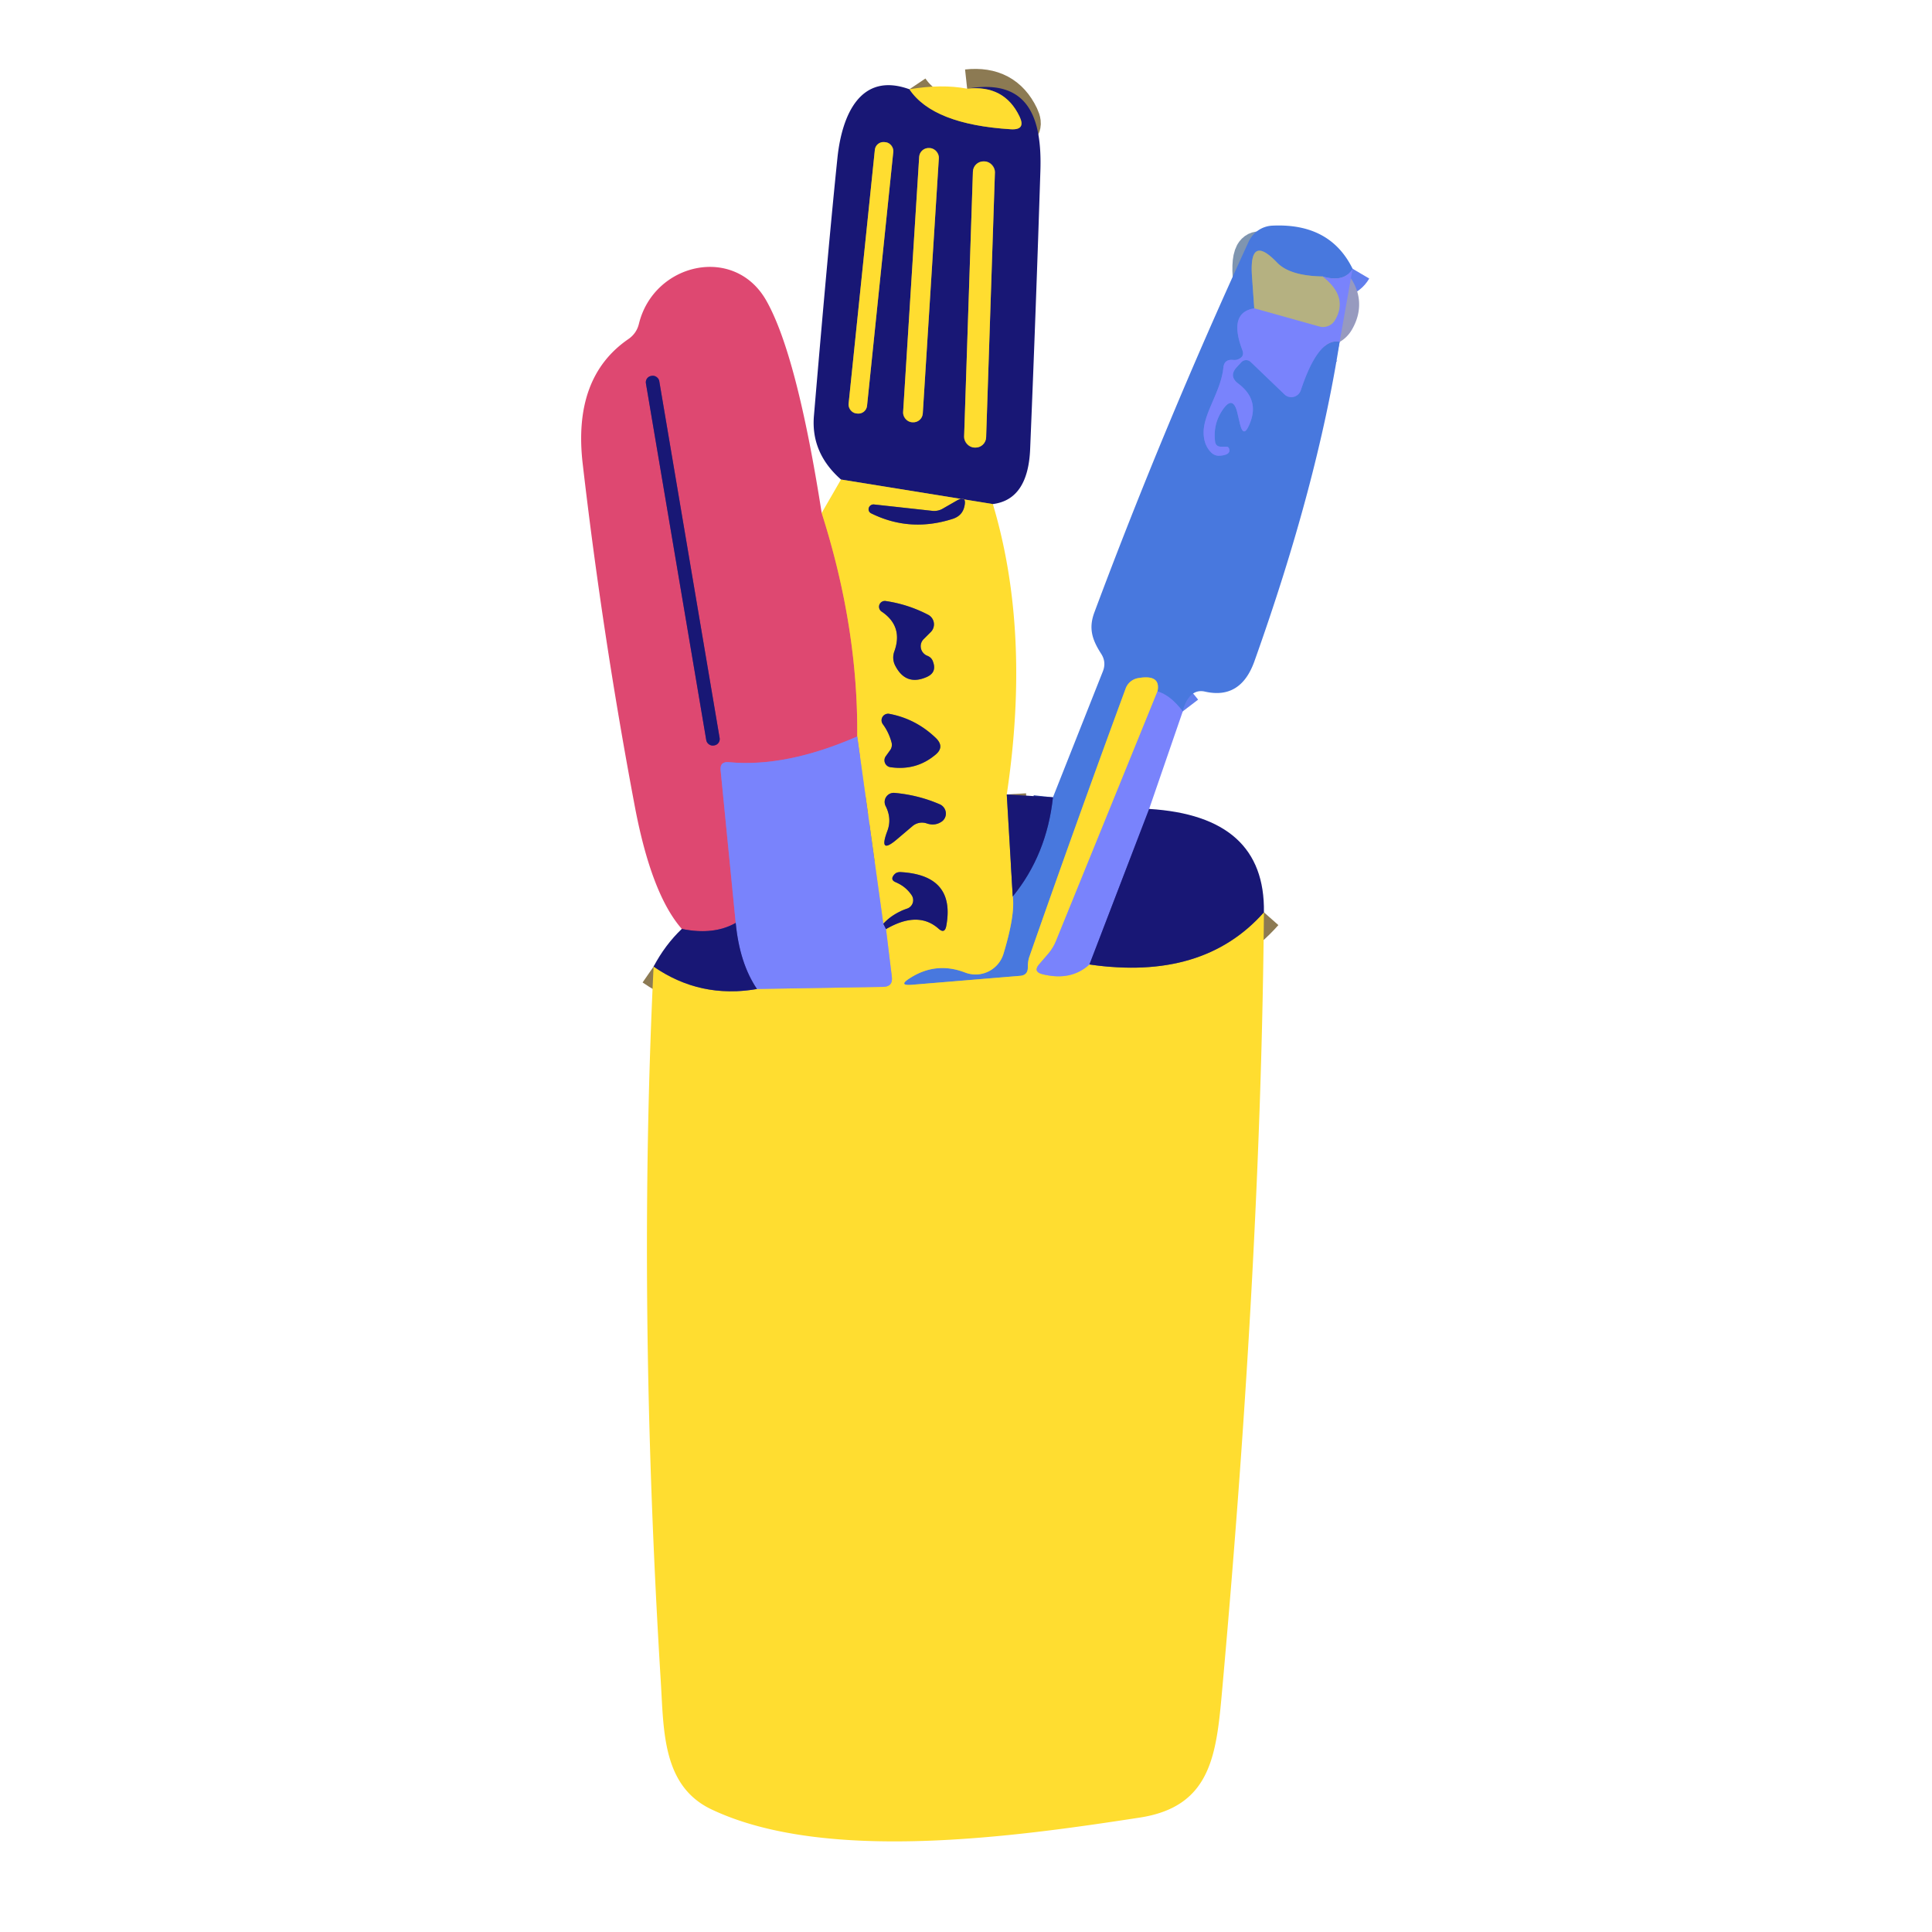 <svg viewBox="0.00 0.00 100.00 100.00" version="1.1" xmlns="http://www.w3.org/2000/svg">
<g stroke-linecap="butt" fill="none" stroke-width="2.00">
<path d="M 47.07 4.62
  Q 48.29 6.44 52.32 6.69
  Q 53.11 6.74 52.77 6.03
  Q 51.98 4.38 50.06 4.59" stroke="#8c7a53"></path>
<path d="M 51.39 26.09
  L 43.53 24.82" stroke="#8c7a53"></path>
<path d="M 52.11 41.12
  L 52.42 46.40" stroke="#8c7a53"></path>
<path d="M 59.91 35.79
  L 54.66 48.70
  Q 54.52 49.05 54.28 49.34
  L 53.78 49.92
  Q 53.47 50.29 53.94 50.42
  Q 55.43 50.80 56.39 49.92" stroke="#bcb096"></path>
<path d="M 56.39 49.92
  Q 62.27 50.78 65.42 47.22" stroke="#8c7a53"></path>
<path d="M 33.83 50.03
  Q 36.24 51.70 39.18 51.19" stroke="#8c7a53"></path>
<path d="M 39.18 51.19
  L 45.71 51.08
  Q 46.23 51.07 46.16 50.55
  L 45.86 48.09" stroke="#bcb096"></path>
<path d="M 45.86 48.09
  Q 47.51 47.13 48.57 48.06
  Q 48.90 48.36 48.98 47.92
  Q 49.46 45.30 46.62 45.14
  Q 46.40 45.13 46.28 45.27
  Q 46.05 45.54 46.37 45.67
  Q 46.88 45.88 47.19 46.34
  A 0.46 0.46 0.0 0 1 46.95 47.03
  Q 46.21 47.28 45.72 47.81" stroke="#8c7a53"></path>
<path d="M 45.72 47.81
  L 44.37 38.12" stroke="#bcb096"></path>
<path d="M 42.53 26.55
  Q 44.42 32.47 44.37 38.12" stroke="#ef9351"></path>
<path d="M 44.37 38.12
  Q 40.68 39.73 37.73 39.45
  Q 37.25 39.40 37.30 39.88
  L 38.08 47.77" stroke="#ac66b7"></path>
<path d="M 38.08 47.77
  Q 36.93 48.42 35.29 48.08" stroke="#7b3073"></path>
<path d="M 59.48 41.87
  L 56.39 49.92" stroke="#494db9"></path>
<path d="M 45.72 47.81
  Q 45.79 47.95 45.86 48.09" stroke="#494db9"></path>
<path d="M 39.18 51.19
  Q 38.28 49.86 38.08 47.77" stroke="#494db9"></path>
<path d="M 70.01 13.91
  Q 69.58 14.64 68.46 14.31" stroke="#617eed"></path>
<path d="M 68.46 14.31
  Q 66.77 14.28 66.11 13.60
  Q 64.66 12.08 64.80 14.26
  L 64.92 15.96" stroke="#7f95b0"></path>
<path d="M 64.92 15.96
  Q 63.56 16.18 64.31 18.14
  Q 64.41 18.42 64.16 18.56
  Q 64.01 18.65 63.83 18.63
  Q 63.36 18.58 63.32 19.04
  C 63.19 20.29 62.26 21.43 62.30 22.44
  Q 62.32 23.06 62.70 23.43
  Q 62.88 23.60 63.12 23.59
  Q 63.72 23.55 63.62 23.23
  Q 63.59 23.12 63.48 23.12
  Q 63.34 23.12 63.20 23.12
  Q 62.92 23.12 62.89 22.83
  Q 62.79 21.96 63.26 21.25
  Q 63.82 20.40 64.05 21.39
  L 64.18 21.94
  Q 64.36 22.69 64.66 21.99
  Q 65.23 20.71 64.10 19.86
  Q 63.58 19.47 64.02 19.00
  L 64.25 18.75
  A 0.34 0.34 0.0 0 1 64.74 18.74
  L 66.48 20.41
  A 0.52 0.51 -58.7 0 0 67.33 20.20
  Q 68.24 17.46 69.34 17.69" stroke="#617eed"></path>
<path d="M 61.22 36.82
  Q 60.57 35.97 59.91 35.79" stroke="#617eed"></path>
<path d="M 59.91 35.79
  Q 60.10 34.89 58.91 35.10
  A 0.84 0.83 5.6 0 0 58.27 35.62
  Q 55.72 42.54 53.27 49.55
  Q 53.20 49.77 53.20 50.06
  Q 53.21 50.48 52.79 50.51
  L 47.23 50.97
  Q 46.44 51.04 47.11 50.62
  Q 48.46 49.76 49.96 50.34
  A 1.51 1.51 0.0 0 0 51.94 49.37
  Q 52.55 47.35 52.42 46.40" stroke="#a4ab87"></path>
<path d="M 52.42 46.40
  Q 54.18 44.24 54.50 41.27" stroke="#3048aa"></path>
<path d="M 68.46 14.31
  Q 69.81 15.36 69.11 16.56
  A 0.72 0.72 0.0 0 1 68.28 16.90
  L 64.92 15.96" stroke="#979abf"></path>
<path d="M 46.237 7.854
  A 0.45 0.45 0.0 0 0 45.836 7.361
  L 45.776 7.354
  A 0.45 0.45 0.0 0 0 45.282 7.756
  L 43.923 20.906
  A 0.45 0.45 0.0 0 0 44.324 21.399
  L 44.384 21.406
  A 0.45 0.45 0.0 0 0 44.878 21.004
  L 46.237 7.854" stroke="#8c7a53"></path>
<path d="M 48.595 8.185
  A 0.49 0.49 0.0 0 0 48.136 7.665
  L 48.096 7.663
  A 0.49 0.49 0.0 0 0 47.577 8.121
  L 46.745 21.335
  A 0.49 0.49 0.0 0 0 47.204 21.855
  L 47.243 21.857
  A 0.49 0.49 0.0 0 0 47.763 21.399
  L 48.595 8.185" stroke="#8c7a53"></path>
<path d="M 51.497 8.923
  A 0.55 0.55 0.0 0 0 50.966 8.355
  L 50.926 8.353
  A 0.55 0.55 0.0 0 0 50.358 8.885
  L 49.903 22.597
  A 0.55 0.55 0.0 0 0 50.434 23.165
  L 50.474 23.167
  A 0.55 0.55 0.0 0 0 51.042 22.635
  L 51.497 8.923" stroke="#8c7a53"></path>
<path d="M 34.123 19.723
  A 0.33 0.33 0.0 0 0 33.742 19.453
  L 33.703 19.459
  A 0.33 0.33 0.0 0 0 33.432 19.84
  L 36.557 38.317
  A 0.33 0.33 0.0 0 0 36.938 38.587
  L 36.977 38.581
  A 0.33 0.33 0.0 0 0 37.248 38.2
  L 34.123 19.723" stroke="#7b3073"></path>
<path d="M 48.24 26.44
  L 45.23 26.11
  A 0.25 0.24 -28.5 0 0 45.09 26.57
  Q 47.11 27.57 49.33 26.85
  Q 49.80 26.69 49.91 26.24
  Q 50.07 25.59 49.49 25.93
  L 48.81 26.32
  A 0.89 0.86 32.0 0 1 48.24 26.44" stroke="#8c7a53"></path>
<path d="M 47.81 33.08
  L 48.17 32.72
  A 0.56 0.56 0.0 0 0 48.04 31.82
  Q 47.00 31.28 45.85 31.11
  A 0.30 0.30 0.0 0 0 45.64 31.66
  Q 46.76 32.42 46.29 33.72
  A 0.91 0.91 0.0 0 0 46.34 34.46
  Q 46.89 35.52 47.97 35.04
  Q 48.49 34.81 48.30 34.27
  Q 48.23 34.03 47.99 33.94
  A 0.53 0.52 33.5 0 1 47.81 33.08" stroke="#8c7a53"></path>
<path d="M 46.08 38.82
  L 45.85 39.14
  A 0.36 0.36 0.0 0 0 46.09 39.71
  Q 47.41 39.90 48.40 39.08
  Q 48.92 38.67 48.44 38.20
  Q 47.41 37.21 46.04 36.95
  A 0.34 0.34 0.0 0 0 45.70 37.49
  Q 46.01 37.91 46.15 38.44
  A 0.48 0.46 56.8 0 1 46.08 38.82" stroke="#8c7a53"></path>
<path d="M 47.97 42.62
  Q 48.38 42.76 48.72 42.54
  A 0.52 0.51 40.3 0 0 48.64 41.63
  Q 47.53 41.15 46.30 41.04
  A 0.47 0.47 0.0 0 0 45.84 41.72
  Q 46.17 42.37 45.93 43.01
  Q 45.45 44.28 46.44 43.43
  L 47.23 42.76
  A 0.76 0.76 0.0 0 1 47.97 42.62" stroke="#8c7a53"></path>
</g>
<path d="M 47.07 4.62
  Q 48.29 6.44 52.32 6.69
  Q 53.11 6.74 52.77 6.03
  Q 51.98 4.38 50.06 4.59
  C 53.26 4.03 53.94 6.14 53.85 8.85
  Q 53.62 16.05 53.32 23.25
  Q 53.21 25.86 51.39 26.09
  L 43.53 24.82
  Q 41.96 23.44 42.13 21.51
  Q 42.89 12.56 43.35 8.13
  C 43.58 6.00 44.51 3.69 47.07 4.62
  Z
  M 46.237 7.854
  A 0.45 0.45 0.0 0 0 45.836 7.361
  L 45.776 7.354
  A 0.45 0.45 0.0 0 0 45.282 7.756
  L 43.923 20.906
  A 0.45 0.45 0.0 0 0 44.324 21.399
  L 44.384 21.406
  A 0.45 0.45 0.0 0 0 44.878 21.004
  L 46.237 7.854
  Z
  M 48.595 8.185
  A 0.49 0.49 0.0 0 0 48.136 7.665
  L 48.096 7.663
  A 0.49 0.49 0.0 0 0 47.577 8.121
  L 46.745 21.335
  A 0.49 0.49 0.0 0 0 47.204 21.855
  L 47.243 21.857
  A 0.49 0.49 0.0 0 0 47.763 21.399
  L 48.595 8.185
  Z
  M 51.497 8.923
  A 0.55 0.55 0.0 0 0 50.966 8.355
  L 50.926 8.353
  A 0.55 0.55 0.0 0 0 50.358 8.885
  L 49.903 22.597
  A 0.55 0.55 0.0 0 0 50.434 23.165
  L 50.474 23.167
  A 0.55 0.55 0.0 0 0 51.042 22.635
  L 51.497 8.923
  Z" fill="#181775"></path>
<path d="M 47.07 4.62
  Q 48.74 4.34 50.06 4.59
  Q 51.98 4.38 52.77 6.03
  Q 53.11 6.74 52.32 6.69
  Q 48.29 6.44 47.07 4.62
  Z" fill="#ffdd30"></path>
<rect rx="0.45" height="14.12" width="0.96" transform="translate(45.08,14.38) rotate(5.9)" y="-7.06" x="-0.48" fill="#ffdd30"></rect>
<rect rx="0.49" height="14.22" width="1.02" transform="translate(47.67,14.76) rotate(3.6)" y="-7.11" x="-0.51" fill="#ffdd30"></rect>
<rect rx="0.55" height="14.82" width="1.14" transform="translate(50.70,15.76) rotate(1.9)" y="-7.41" x="-0.57" fill="#ffdd30"></rect>
<path d="M 70.01 13.91
  Q 69.58 14.64 68.46 14.31
  Q 66.77 14.28 66.11 13.60
  Q 64.66 12.08 64.80 14.26
  L 64.92 15.96
  Q 63.56 16.18 64.31 18.14
  Q 64.41 18.42 64.16 18.56
  Q 64.01 18.65 63.83 18.63
  Q 63.36 18.58 63.32 19.04
  C 63.19 20.29 62.26 21.43 62.30 22.44
  Q 62.32 23.06 62.70 23.43
  Q 62.88 23.60 63.12 23.59
  Q 63.72 23.55 63.62 23.23
  Q 63.59 23.12 63.48 23.12
  Q 63.34 23.12 63.20 23.12
  Q 62.92 23.12 62.89 22.83
  Q 62.79 21.96 63.26 21.25
  Q 63.82 20.40 64.05 21.39
  L 64.18 21.94
  Q 64.36 22.69 64.66 21.99
  Q 65.23 20.71 64.10 19.86
  Q 63.58 19.47 64.02 19.00
  L 64.25 18.75
  A 0.34 0.34 0.0 0 1 64.74 18.74
  L 66.48 20.41
  A 0.52 0.51 -58.7 0 0 67.33 20.20
  Q 68.24 17.46 69.34 17.69
  Q 68.18 25.12 64.92 34.25
  Q 64.21 36.21 62.38 35.80
  Q 61.88 35.68 61.55 36.09
  Q 61.32 36.37 61.22 36.82
  Q 60.57 35.97 59.91 35.79
  Q 60.10 34.89 58.91 35.10
  A 0.84 0.83 5.6 0 0 58.27 35.62
  Q 55.72 42.54 53.27 49.55
  Q 53.20 49.77 53.20 50.06
  Q 53.21 50.48 52.79 50.51
  L 47.23 50.97
  Q 46.44 51.04 47.11 50.62
  Q 48.46 49.76 49.96 50.34
  A 1.51 1.51 0.0 0 0 51.94 49.37
  Q 52.55 47.35 52.42 46.40
  Q 54.18 44.24 54.50 41.27
  L 57.08 34.76
  Q 57.28 34.27 56.99 33.83
  C 56.55 33.14 56.33 32.55 56.64 31.71
  Q 60.23 22.09 64.63 12.51
  A 1.43 1.42 -79.2 0 1 65.84 11.68
  Q 68.84 11.53 70.01 13.91
  Z" fill="#4878de"></path>
<path d="M 68.46 14.31
  Q 69.81 15.36 69.11 16.56
  A 0.72 0.72 0.0 0 1 68.28 16.90
  L 64.92 15.96
  L 64.80 14.26
  Q 64.66 12.08 66.11 13.60
  Q 66.77 14.28 68.46 14.31
  Z" fill="#b5b181"></path>
<path d="M 42.53 26.55
  Q 44.42 32.47 44.37 38.12
  Q 40.68 39.73 37.73 39.45
  Q 37.25 39.40 37.30 39.88
  L 38.08 47.77
  Q 36.93 48.42 35.29 48.08
  Q 33.72 46.29 32.86 41.75
  Q 31.19 32.91 30.16 24.00
  Q 29.64 19.52 32.54 17.54
  Q 32.95 17.25 33.07 16.76
  C 33.84 13.61 38.02 12.64 39.67 15.57
  Q 41.25 18.37 42.53 26.55
  Z
  M 34.123 19.723
  A 0.33 0.33 0.0 0 0 33.742 19.453
  L 33.703 19.459
  A 0.33 0.33 0.0 0 0 33.432 19.84
  L 36.557 38.317
  A 0.33 0.33 0.0 0 0 36.938 38.587
  L 36.977 38.581
  A 0.33 0.33 0.0 0 0 37.248 38.2
  L 34.123 19.723
  Z" fill="#de4871"></path>
<path d="M 70.01 13.91
  L 69.34 17.69
  Q 68.24 17.46 67.33 20.20
  A 0.52 0.51 -58.7 0 1 66.48 20.41
  L 64.74 18.74
  A 0.34 0.34 0.0 0 0 64.25 18.75
  L 64.02 19.00
  Q 63.58 19.47 64.10 19.86
  Q 65.23 20.71 64.66 21.99
  Q 64.36 22.69 64.18 21.94
  L 64.05 21.39
  Q 63.82 20.40 63.26 21.25
  Q 62.79 21.96 62.89 22.83
  Q 62.92 23.12 63.20 23.12
  Q 63.34 23.12 63.48 23.12
  Q 63.59 23.12 63.62 23.23
  Q 63.72 23.55 63.12 23.59
  Q 62.88 23.60 62.70 23.43
  Q 62.32 23.06 62.30 22.44
  C 62.26 21.43 63.19 20.29 63.32 19.04
  Q 63.36 18.58 63.83 18.63
  Q 64.01 18.65 64.16 18.56
  Q 64.41 18.42 64.31 18.14
  Q 63.56 16.18 64.92 15.96
  L 68.28 16.90
  A 0.72 0.72 0.0 0 0 69.11 16.56
  Q 69.81 15.36 68.46 14.31
  Q 69.58 14.64 70.01 13.91
  Z" fill="#7983fc"></path>
<rect rx="0.33" height="19.40" width="0.70" transform="translate(35.34,29.02) rotate(-9.6)" y="-9.70" x="-0.35" fill="#181775"></rect>
<path d="M 43.53 24.82
  L 51.39 26.09
  Q 53.37 32.71 52.11 41.12
  L 52.42 46.40
  Q 52.55 47.35 51.94 49.37
  A 1.51 1.51 0.0 0 1 49.96 50.34
  Q 48.46 49.76 47.11 50.62
  Q 46.44 51.04 47.23 50.97
  L 52.79 50.51
  Q 53.21 50.48 53.20 50.06
  Q 53.20 49.77 53.27 49.55
  Q 55.72 42.54 58.27 35.62
  A 0.84 0.83 5.6 0 1 58.91 35.10
  Q 60.10 34.89 59.91 35.79
  L 54.66 48.70
  Q 54.52 49.05 54.28 49.34
  L 53.78 49.92
  Q 53.47 50.29 53.94 50.42
  Q 55.43 50.80 56.39 49.92
  Q 62.27 50.78 65.42 47.22
  Q 65.27 65.03 63.28 87.24
  C 62.97 90.67 62.80 93.50 58.98 94.08
  C 52.60 95.06 42.76 96.46 36.84 93.66
  C 34.27 92.45 34.36 89.57 34.20 87.00
  Q 32.99 67.28 33.83 50.03
  Q 36.24 51.70 39.18 51.19
  L 45.71 51.08
  Q 46.23 51.07 46.16 50.55
  L 45.86 48.09
  Q 47.51 47.13 48.57 48.06
  Q 48.90 48.36 48.98 47.92
  Q 49.46 45.30 46.62 45.14
  Q 46.40 45.13 46.28 45.27
  Q 46.05 45.54 46.37 45.67
  Q 46.88 45.88 47.19 46.34
  A 0.46 0.46 0.0 0 1 46.95 47.03
  Q 46.21 47.28 45.72 47.81
  L 44.37 38.12
  Q 44.42 32.47 42.53 26.55
  L 43.53 24.82
  Z
  M 48.24 26.44
  L 45.23 26.11
  A 0.25 0.24 -28.5 0 0 45.09 26.57
  Q 47.11 27.57 49.33 26.85
  Q 49.80 26.69 49.91 26.24
  Q 50.07 25.59 49.49 25.93
  L 48.81 26.32
  A 0.89 0.86 32.0 0 1 48.24 26.44
  Z
  M 47.81 33.08
  L 48.17 32.72
  A 0.56 0.56 0.0 0 0 48.04 31.82
  Q 47.00 31.28 45.85 31.11
  A 0.30 0.30 0.0 0 0 45.64 31.66
  Q 46.76 32.42 46.29 33.72
  A 0.91 0.91 0.0 0 0 46.34 34.46
  Q 46.89 35.52 47.97 35.04
  Q 48.49 34.81 48.30 34.27
  Q 48.23 34.03 47.99 33.94
  A 0.53 0.52 33.5 0 1 47.81 33.08
  Z
  M 46.08 38.82
  L 45.85 39.14
  A 0.36 0.36 0.0 0 0 46.09 39.71
  Q 47.41 39.90 48.40 39.08
  Q 48.92 38.67 48.44 38.20
  Q 47.41 37.21 46.04 36.95
  A 0.34 0.34 0.0 0 0 45.70 37.49
  Q 46.01 37.91 46.15 38.44
  A 0.48 0.46 56.8 0 1 46.08 38.82
  Z
  M 47.97 42.62
  Q 48.38 42.76 48.72 42.54
  A 0.52 0.51 40.3 0 0 48.64 41.63
  Q 47.53 41.15 46.30 41.04
  A 0.47 0.47 0.0 0 0 45.84 41.72
  Q 46.17 42.37 45.93 43.01
  Q 45.45 44.28 46.44 43.43
  L 47.23 42.76
  A 0.76 0.76 0.0 0 1 47.97 42.62
  Z" fill="#ffdd30"></path>
<path d="M 48.81 26.32
  L 49.49 25.93
  Q 50.07 25.59 49.91 26.24
  Q 49.80 26.69 49.33 26.85
  Q 47.11 27.57 45.09 26.57
  A 0.25 0.24 -28.5 0 1 45.23 26.11
  L 48.24 26.44
  A 0.89 0.86 32.0 0 0 48.81 26.32
  Z" fill="#181775"></path>
<path d="M 47.99 33.94
  Q 48.23 34.03 48.30 34.27
  Q 48.49 34.81 47.97 35.04
  Q 46.89 35.52 46.34 34.46
  A 0.91 0.91 0.0 0 1 46.29 33.72
  Q 46.76 32.42 45.64 31.66
  A 0.30 0.30 0.0 0 1 45.85 31.11
  Q 47.00 31.28 48.04 31.82
  A 0.56 0.56 0.0 0 1 48.17 32.72
  L 47.81 33.08
  A 0.53 0.52 33.5 0 0 47.99 33.94
  Z" fill="#181775"></path>
<path d="M 59.91 35.79
  Q 60.57 35.97 61.22 36.82
  L 59.48 41.87
  L 56.39 49.92
  Q 55.43 50.80 53.94 50.42
  Q 53.47 50.29 53.78 49.92
  L 54.28 49.34
  Q 54.52 49.05 54.66 48.70
  L 59.91 35.79
  Z" fill="#7983fc"></path>
<path d="M 46.15 38.44
  Q 46.01 37.91 45.70 37.49
  A 0.34 0.34 0.0 0 1 46.04 36.95
  Q 47.41 37.21 48.44 38.20
  Q 48.92 38.67 48.40 39.08
  Q 47.41 39.90 46.09 39.71
  A 0.36 0.36 0.0 0 1 45.85 39.14
  L 46.08 38.82
  A 0.48 0.46 56.8 0 0 46.15 38.44
  Z" fill="#181775"></path>
<path d="M 44.37 38.12
  L 45.72 47.81
  Q 45.79 47.95 45.86 48.09
  L 46.16 50.55
  Q 46.23 51.07 45.71 51.08
  L 39.18 51.19
  Q 38.28 49.86 38.08 47.77
  L 37.30 39.88
  Q 37.25 39.40 37.73 39.45
  Q 40.68 39.73 44.37 38.12
  Z" fill="#7983fc"></path>
<path d="M 47.23 42.76
  L 46.44 43.43
  Q 45.45 44.28 45.93 43.01
  Q 46.17 42.37 45.84 41.72
  A 0.47 0.47 0.0 0 1 46.30 41.04
  Q 47.53 41.15 48.64 41.63
  A 0.52 0.51 40.3 0 1 48.72 42.54
  Q 48.38 42.76 47.97 42.62
  A 0.76 0.76 0.0 0 0 47.23 42.76
  Z" fill="#181775"></path>
<path d="M 52.11 41.12
  L 54.50 41.27
  Q 54.18 44.24 52.42 46.40
  L 52.11 41.12
  Z" fill="#181775"></path>
<path d="M 59.48 41.87
  Q 65.50 42.24 65.42 47.22
  Q 62.27 50.78 56.39 49.92
  L 59.48 41.87
  Z" fill="#181775"></path>
<path d="M 45.86 48.09
  Q 45.79 47.95 45.72 47.81
  Q 46.21 47.28 46.95 47.03
  A 0.46 0.46 0.0 0 0 47.19 46.34
  Q 46.88 45.88 46.37 45.67
  Q 46.05 45.54 46.28 45.27
  Q 46.40 45.13 46.62 45.14
  Q 49.46 45.30 48.98 47.92
  Q 48.90 48.36 48.57 48.06
  Q 47.51 47.13 45.86 48.09
  Z" fill="#181775"></path>
<path d="M 38.08 47.77
  Q 38.28 49.86 39.18 51.19
  Q 36.24 51.70 33.83 50.03
  Q 34.42 48.91 35.29 48.08
  Q 36.93 48.42 38.08 47.77
  Z" fill="#181775"></path>
</svg>
